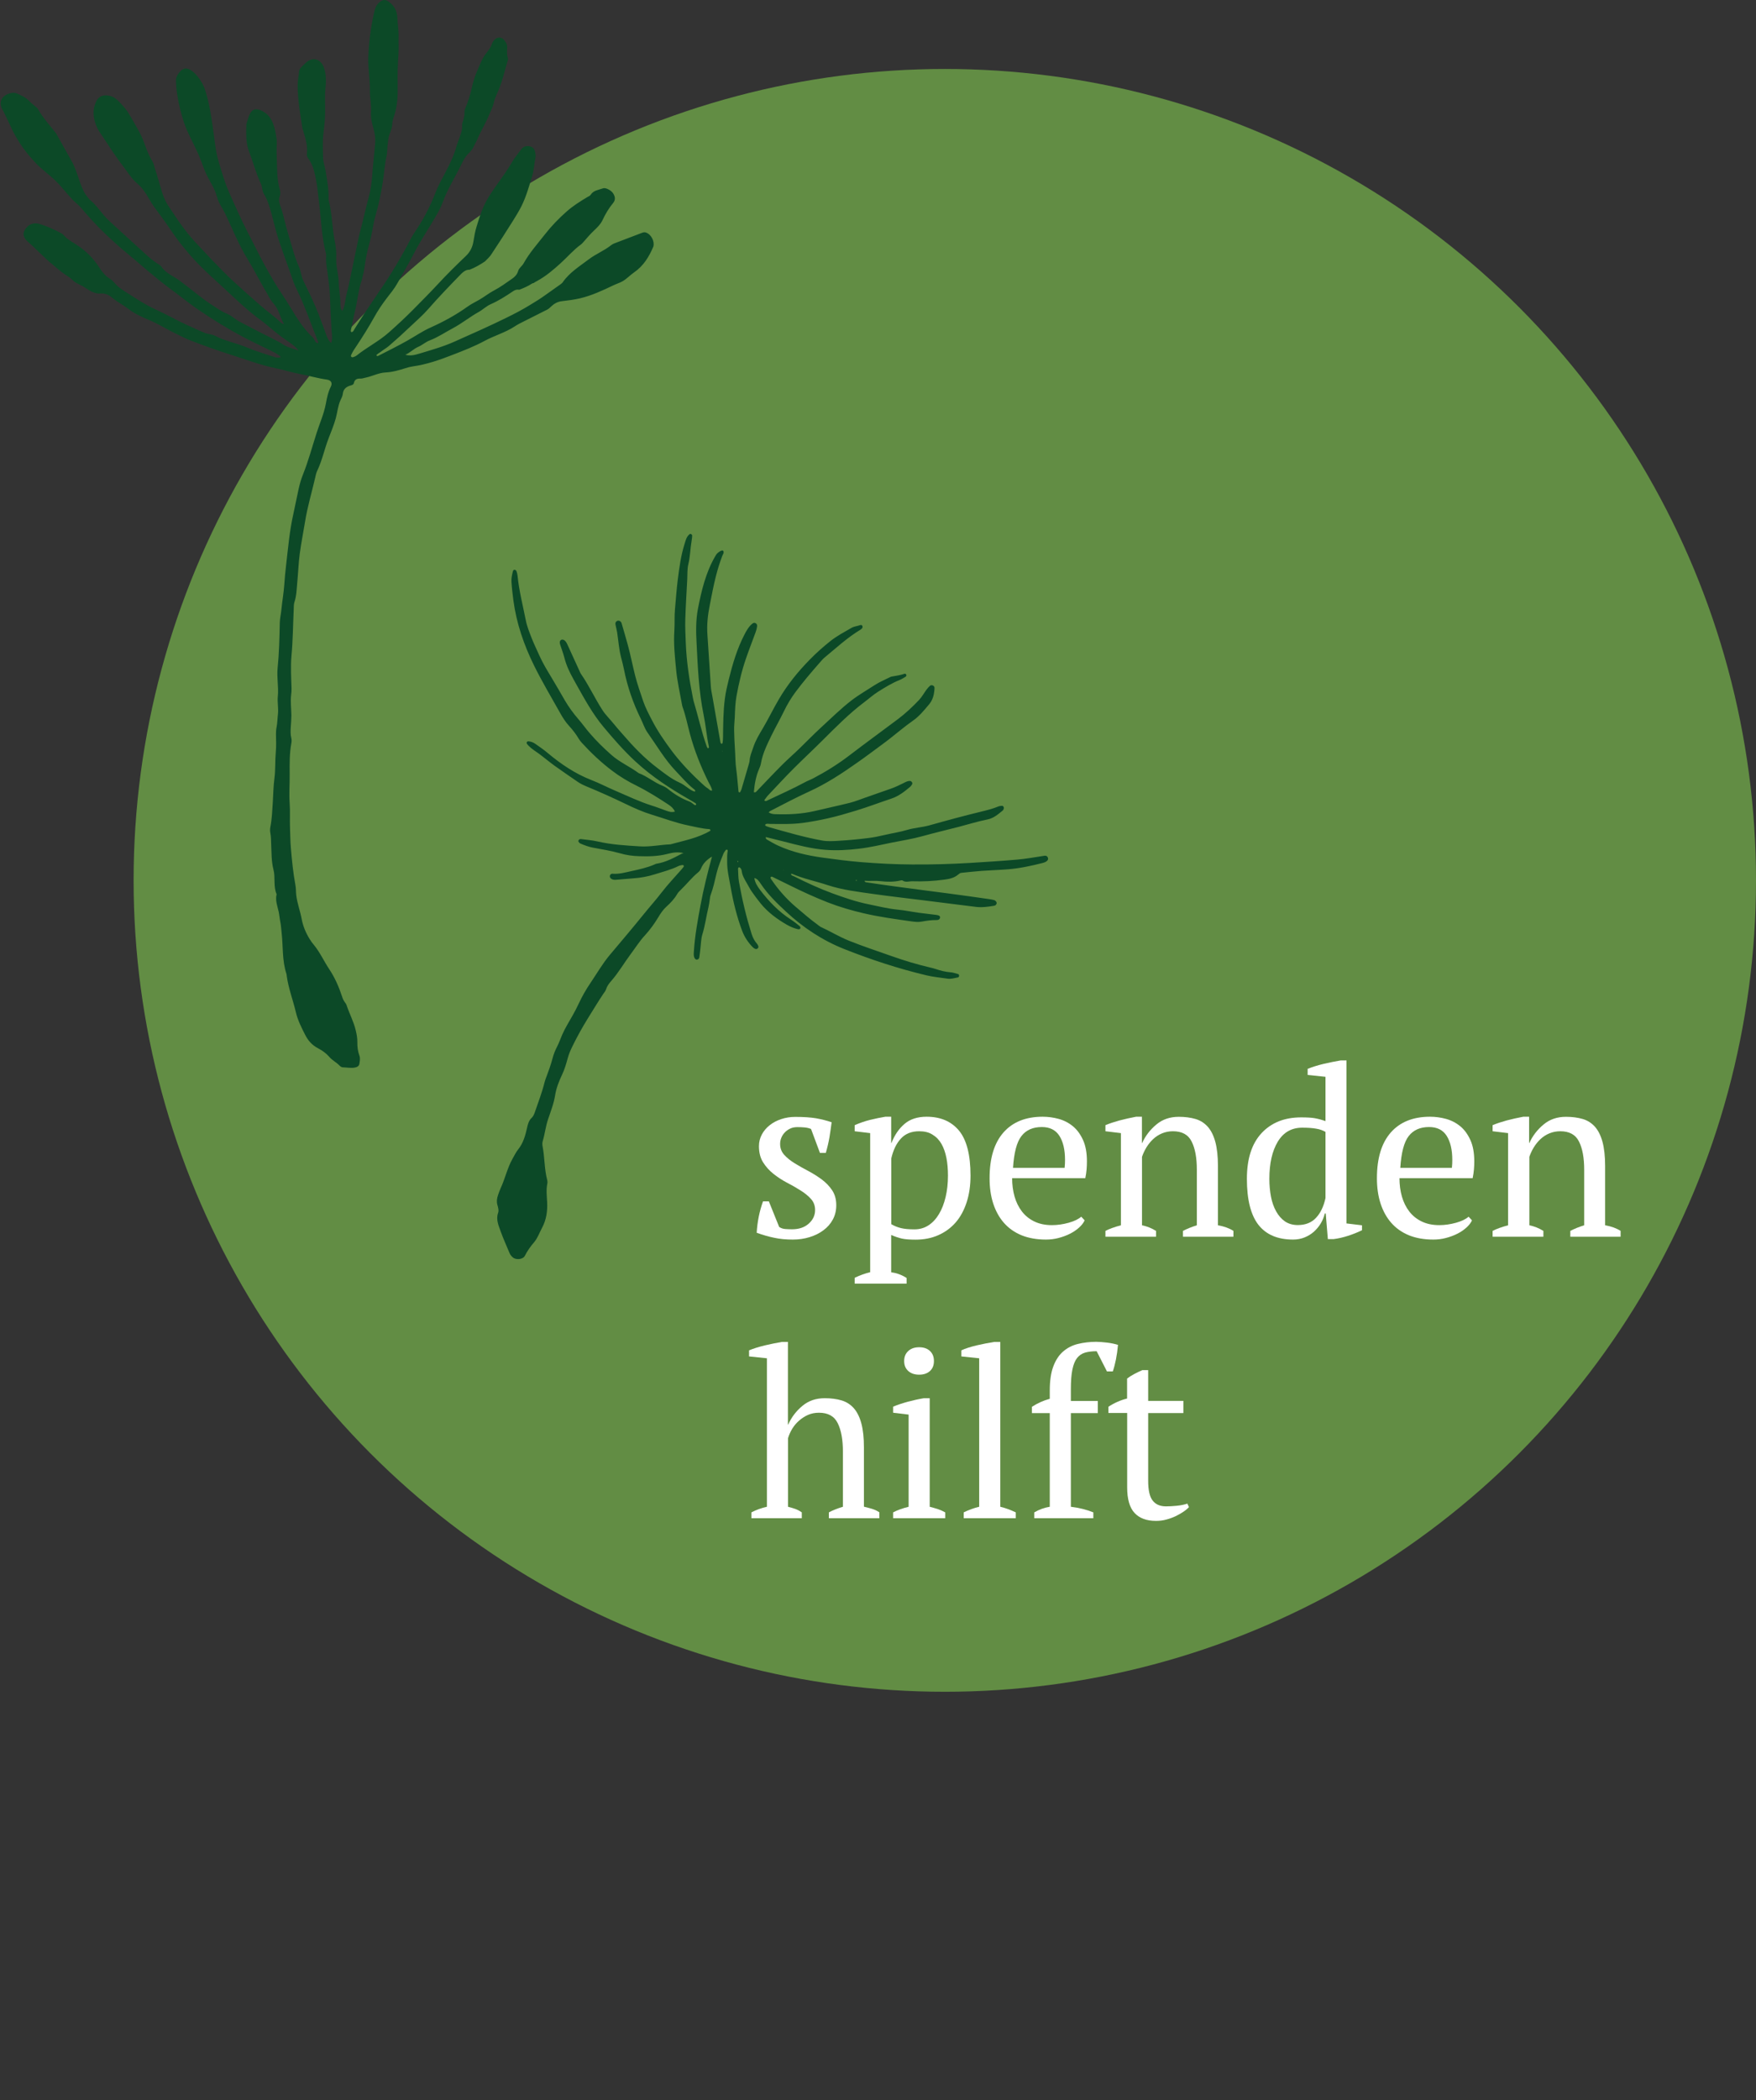 <?xml version="1.0" encoding="utf-8"?>
<!-- Generator: Adobe Illustrator 27.8.1, SVG Export Plug-In . SVG Version: 6.00 Build 0)  -->
<svg version="1.1" id="Ebene_2_00000137113319876369733470000016220212578130875273_"
	 xmlns="http://www.w3.org/2000/svg" xmlns:xlink="http://www.w3.org/1999/xlink" x="0px" y="0px" viewBox="0 0 2164.7 2588.5"
	 style="enable-background:new 0 0 2164.7 2588.5;" xml:space="preserve">
<rect x="0" y="0" width="2164.7" height="2588.5" fill="#333333" stroke="none"/>
<style type="text/css">
	.st0{fill:#628D44;}
	.st1{fill:#0C4927;}
	.st2{fill:#FFFFFF;}
</style>
<g>
	<circle class="st0" cx="1164.7" cy="1085" r="1000"/>
	<path class="st1" d="M796,286.5c-1.6-0.5-3.1-0.1-4.7,0.5c-10.2,3.9-20.4,7.8-30.7,11.7c-2.6,1-5.2,1.8-7.4,3.6
		c-8.4,6.7-18.5,10.6-27.1,17.1c-11.6,8.8-24.1,16.4-32.5,28.6c-0.6,0.9-1.6,1.6-2.5,2.3c-6.3,4.5-12.7,8.9-18.9,13.4
		c-5.9,4.3-12.1,8.1-18.4,11.9c-9.5,5.9-19.5,11.1-29.5,16c-20.9,10.3-42.2,19.7-63.5,29.2c-14.2,6.4-29.2,10.6-44.1,15.1
		c-5.3,1.6-11.1,3.1-17,1.3c5.9-2.5,10.2-7.3,15.8-9.7c5.1-2.2,9.1-6,14.3-8c10.1-3.8,19-10,28.5-15c11.1-5.9,20.8-13.9,31.8-20
		c5.2-2.9,9.5-7.3,14.9-9.6c9.7-4.3,18.5-9.9,27.2-15.8c2.6-1.8,5-2.6,7.9-2c5.5-2.1,10.8-4.4,15.7-7.6c0.7-0.4,1.3-0.6,1.9-0.6
		c1.3-0.9,2.7-1.7,4-2.4c11-5.9,20.4-13.9,29.5-22.2c8.4-7.6,15.8-16.4,25.1-23.1c1.1-0.8,2-1.9,2.9-2.9c4.2-4.8,8.3-9.7,13-14.1
		c3.9-3.7,8-7.6,10.4-12.6c3.6-7.7,7.8-14.9,13.3-21.5c3.2-3.9,2.4-8.1-0.2-12c-2.3-3.5-9.1-7.2-12.3-6c-5.4,2-11.8,2.4-15.3,8
		c-0.9,1.4-2.5,1.9-3.9,2.7c-9,5.4-17.8,10.9-25.7,17.9c-9.8,8.6-18.9,18.1-26.8,28.2c-9.1,11.6-19.1,22.8-26.3,35.8
		c-1.9,3.4-5.6,5.5-6.7,9.4c-1.2,4.2-4.1,7.2-7.5,9.5c-7.3,5-14.5,10.4-22.4,14.5c-6.3,3.3-11.8,7.8-17.9,11.3
		c-4.9,2.8-10.1,5.3-14.7,8.6c-14.2,10.2-29.5,18.5-45.3,25.6c-10.3,4.6-19.4,11-29.1,16.4c-11.6,6.5-23.4,12.4-35.2,18.4
		c-0.7,0.4-1.6,0.8-2.7-0.4c1.3-2.1,3.7-3,5.6-4.5c3.2-2.5,6.8-4.5,10-7.2c9.2-7.9,18.1-16,26.9-24.4c7.2-6.9,14.9-13.4,21.5-21
		c12.3-14.1,25.3-27.6,38.3-41c3.5-3.6,7.2-7.7,12.7-7.5c6.7-2.6,12.9-6.2,18.9-10.2c2.7-2.8,5.7-5.4,7.8-8.6
		c9.1-13.7,18-27.5,26.7-41.4c3.6-5.8,7.2-11.6,10.3-17.7c6-11.9,9.5-24.7,13.4-37.3c2.3-7.5,2.4-15.3,4.1-22.9
		c0.5-2.1,0-4.6-0.4-6.8c-0.7-4-3.3-6.7-7.2-7.3c-3.7-0.6-7.4,0.4-9.8,3.6c-4.4,5.8-9,11.4-12.6,17.8c-2.2,3.8-4.6,7.4-7,11
		c-7.7,11.5-16.4,22.2-23.2,34.5c-5.8,10.4-9.1,21.4-12.5,32.5c-1.7,5.6-2.8,11.5-3.7,17.4c-1,7.1-4.1,13.4-9,18.1
		c-12,11.5-23.9,23.1-35.2,35.4c-9.9,10.7-20.3,21-30.5,31.4c-9.5,9.6-19.4,18.7-29.5,27.7c-12.4,11-27.2,18.4-40.1,28.7
		c-0.9,0.7-2,1.1-3,1.5s-2.2,0.9-3.2,0.1c-1.1-1-0.5-2.1,0-3.1c1.6-3.5,3.8-6.8,6-10c7.6-11.4,14.9-23,21.6-35
		c4.7-8.6,10.2-16.8,16.2-24.6c4.5-5.8,9.1-11.4,12.7-17.8c6.9-12.4,14.1-24.5,20.6-37.1c8.1-15.8,18.2-30.6,27.1-46
		c3.1-5.3,6.1-10.8,8.2-16.6c5.9-16.4,15.3-31,22.9-46.6c2.6-5.4,5.5-11.1,10.4-15.2c1-1.4,2.2-2.7,3.3-4c0.7-1,1.2-1.9,1.6-3
		c0.2-0.4,0.4-0.8,0.6-1.1c1.2-2.8,2.8-5.2,4-8c4.5-10.9,11-21,15.3-32c1.7-4.2,4-8.2,4.9-12.7c0.7-3.8,2.2-7.4,3.8-11
		c6.4-13.5,9.5-28.1,13.7-42.2c0.2-0.6,0.3-1.4,0.1-2c-1.7-4.4-1.1-9-1-13.6c0.1-3.5-1.5-6.2-3.5-8.7c-3.1-4.1-8.3-4.4-11.9-0.8
		c-1.4,1.5-2.7,3.2-3.3,5.1c-1.5,4.5-4.2,8.1-7.1,11.7c-2.5,3.1-4.4,6.4-6,9.9c-4.6,10.2-9.1,20.3-11.5,31.4
		c-2,9.3-4.8,18.5-8.6,27.3c-0.6,1.5-0.8,3.1-0.7,4.7c0.2,3-0.6,5.9-1.4,8.8c-0.7,2.4-1.8,4.9-1.6,7.3c0.4,5.5-1.7,10.3-3.4,15.3
		c-1.2,3.7-2.8,7.3-3.8,11c-3,10.9-7.9,20.9-13.1,30.8c-4.4,8.3-9,16.5-12.4,25.2c-6,15.4-13.2,30.1-22.4,43.9
		c-3.2,4.7-6.3,9.6-8.9,14.6c-11.2,21.5-23.5,42.2-37.3,62.2c-6.7,9.8-13.3,19.6-19.8,29.5c-3.9,5.9-7.6,12-11.4,17.9
		c-1,1.6-1.6,3.8-4,3.9c-0.9-0.9-0.7-1.8-0.5-2.7c1.8-6.8,2.6-13.8,4.4-20.6c3.6-13.8,4.5-28.3,9.3-41.9c0.4-1.1,0.4-2.3,0.7-3.4
		c2.3-7.7,2.8-15.7,4.3-23.5c2-10.8,5.4-21.2,7.5-32c1.2-6.3,2.1-12.6,3.9-18.7c4.1-13.8,6.9-27.9,9.2-42.1
		c1.7-10.6,2.2-21.3,4.6-31.8c0.6-2.7,0.7-5.4,0.9-8.1c0.2-2.9,0.3-5.8,0.8-8.7c0.1-2.2,0.5-4.3,0.9-6.5c1.1-4.9,3.8-9.7,4.3-14.6
		c0-0.1,0-0.2,0.1-0.4c-0.1-4.1,1.2-8,2.4-11.6c4.2-12.6,4.6-25.6,4.3-38.6c-0.3-12.3,0.1-24.6,1-36.9c0.5-7.5,0-15,0.2-22.5
		c0.2-7.3-1.3-14.6-1.5-21.8c-0.2-8.8-3.3-15.2-10.1-20.4c-4.5-3.4-7.8-3.4-12.2,0.4c-4.7,4-5.8,9.3-7,15.1c-3.8,17.5-6,35.1-6.6,53
		c-0.4,13.8,2.2,27.4,2,41.1c-0.1,8.7,1.9,17.2,1.3,25.9c-0.5,7.1,1.3,14.2,3.2,20.9c1.6,5.9,2.5,11.6,2,17.5
		c-1.1,13.4-2.8,26.8-3.7,40.3c-0.7,9.4-2.1,18.7-4.6,27.7c-3.5,12.3-5.9,24.8-9.3,37.2c-2,7.2-3.5,14.6-5,22
		c-3.5,16.5-6.8,33.1-10.4,49.6c-1.2,5.3-2.8,10.5-3.6,16c-0.7,4.5-1.3,9.3-3.9,13.9c-2.3-2.5-2.3-5.1-2.3-7.5
		c0-9.6-2-19.1-2.2-28.7c-0.3-9.5-3.5-18.5-3-28.4c0.4-7.2-0.5-15.1-2-22.4c-3.2-16.2-3.1-32.8-7.2-48.8c-0.2-0.7-0.3-1.4-0.3-2
		c0.5-11.7-1.8-23.1-3.6-34.6c-0.9-5.4-3-10.8-3.1-16.1c-0.2-10.2-0.9-20.5,0.5-30.8c1-7.9,1.8-15.8,2-23.9
		c0.3-10.3-0.7-20.5,0.4-30.8c0.9-8.6,1.1-17.3-1.9-25.8c-3.9-11.1-14.8-13.8-22.9-5.3c-1.3,1.3-2.7,2.5-4,3.8
		c-1.8,1.8-3.5,3.8-3.7,6.4c-0.5,5.9-1.9,11.9-1.8,17.7c0.2,17.4,3.2,34.6,5.8,51.8c0.2,1.3,0.8,2.6,1.2,3.9
		c2.7,9.2,5.6,18.4,4.4,28.2c-0.3,2.2,0.5,4,1.8,5.7c5.4,7.1,7.3,15.8,9.1,24.1c2.1,9.8,2.8,19.9,4.1,29.9c2.7,20.8,3,42,8.4,62.4
		c0.4,1.3,0.5,2.7,0.4,4.1c-0.6,6.5,0.6,12.7,1.5,19.1c1.3,9.5,2.6,19,3.1,28.6c0.6,14.4,1.1,28.7,2,43.1c0.3,5,1.6,10.2-0.5,16.1
		c-4.1-4-5.4-8.6-7-13c-2.9-7.7-5.6-15.4-8.6-23c-5.5-14-12.1-27.5-18.7-41c-2.6-5.4-2.9-11.5-5.3-17c-6.2-13.8-9.5-28.5-14-42.9
		c-3.1-10-4.8-20.4-8.4-30.4c-1.5-4.2-3.3-8.8-1.5-13.3c1.3-3.3,0.9-6.2,0-9.4c-3.5-12.7-3-25.8-3.5-38.7
		c-0.8-17.6,1.1-15.6-0.8-26.6c-1.5-9.2-3.9-22.1-14-28.9c-1.4-0.9-8.6-5.8-13.8-3.3c-4.2,2-5.9,7.8-8,14.7
		c-0.5,1.5-0.9,2.7-0.9,3.2c-0.3,11.4-0.8,22.8,3.5,33.9c5,13,8.4,26.6,14.4,39.2c1.9,4,1.3,8.7,3.6,12.4c5.1,8.1,7.4,17.2,9.9,26.2
		c2.7,9.9,5,20,8.2,29.8c4.4,13.5,9.4,26.8,14.1,40.1c2.5,7,4.6,14.2,8,21c10.6,21.3,18.1,43.9,27,65.9c0.1,0.2-0.4,0.7-0.9,1.3
		c-3.4-1.1-3.6-5-5.8-7.1c-11.3-10.5-19.6-23.7-27.3-36.6c-7.1-11.9-15.3-23.2-22.3-35.2c-7.1-12.2-13.9-24.6-20.2-37.3
		c-7.4-14.8-15.3-29.3-22.1-44.5c-6.4-14.4-13.5-28.4-18.2-43.5c-3.4-10.9-7.1-21.7-9.2-33c-0.5-2.4-0.3-1.7-3.8-27
		c-2.2-15.7-4.1-28.9-8.7-44.6c-1.3-4.3-1.9-5.9-2.4-7.1c-5.1-11.9-16.6-24.9-24.5-22.5c-4.2,1.2-7.6,6.9-7.9,7.3
		c-0.5,0.8-1.3,2.2-1.8,4.2c-0.4,1.6-0.5,3.2-0.3,5c0.2,2.3,0.1,4.2,0.3,6.1c2.7,26.6,11,47.8,11,47.8c1,2.6,2.4,6.1,5.6,12.8
		c5,10.4,10.4,20.6,14.4,31.5c1.6,4.5,3.3,9,5.2,13.4c4.4,10,11.1,18.8,13.9,29.6c1.9,7.6,6.8,13.9,10.2,20.9
		c9,18.7,16.5,38.1,27.5,55.9c7.9,12.8,14.6,26.4,22.3,39.3c3.1,5.3,5.8,11.1,9.8,15.6c6.7,7.4,8.1,17.2,12.9,25.5
		c-1.7-0.6-3.2-1.2-4.3-2.3c-7.6-7.6-16.5-13.6-24.6-20.7c-10.8-9.4-21.6-19-32.2-28.7c-9.4-8.6-18.2-17.7-27.1-26.9
		c-6.2-6.4-12.1-13-18.2-19.4c-11.8-12.2-21.7-25.8-30.9-40c-3.9-6-6.1-8.9-7.1-10.8c-6.5-11.7-7-19.5-15-44c-0.7-2.2-1-4.9-2.7-7.7
		c-3.4-5.8-6.2-11.8-8.4-18c-6-17.1-9.9-22.1-21.1-41.5c-1.6-2.8-5.3-7.6-10.6-13.1c-4.9-5.1-7.1-6.2-8.2-6.7
		c-1.2-0.6-9.4-4.5-16-0.6c-4,2.3-5.5,6.4-6.6,9.6c-4,10.9-0.2,21.4,1.3,25.4c1.9,5.3,4.2,8.2,9,15.4c7.9,11.8,15.4,23.8,24.1,34.9
		c5.7,7.3,10.4,15.6,17.7,21.7c6.4,5.4,10.9,12.3,14.9,19.5c3.7,6.6,8.3,12.6,12.8,18.6c9.1,12,16.9,24.9,26.3,36.7
		c6.6,8.2,13.4,16.3,20.7,23.8c9.5,9.8,19.7,19,29.8,28.2c16.3,15,32,30.6,50.2,43.4c1.1,0.8,2.1,1.7,3.2,2.6
		c8.5,7.1,17,14.3,26.2,20.6c5.3,3.6,10.9,7.2,14.8,12.6c-6-2.6-12.5-3.4-18.2-7.1c-8.6-5.6-18.1-9.7-27.2-14.4
		c-9.1-4.8-18.2-9.5-27.3-14.2c-5.5-2.9-9.9-7.5-15.6-9.8c-6.8-2.8-12.8-7.1-18.8-11c-10.9-7-20.8-15.5-31.1-23.4
		c-2.4-1.8-4.8-3.5-7.1-5.4c-8-6.3-18.3-9.6-24.2-18.7c-0.5-0.7-1.3-1.3-2.1-1.8c-9.9-5.9-17.9-14.1-26.4-21.7
		c-11.6-10.4-22.9-21-34.4-31.4c-2.9-2.6-5.5-5.3-8-8.3c-5.1-6.1-9.8-12.8-16-17.9c-2-1.6-2.2-2.4-2.6-2.8
		c-10-11.1-10.8-24.7-19.1-42.7c-0.3-0.7-5.9-10.6-17-30.3c-2.5-4.4-3.6-6.6-4-7.1c-7.6-9.7-16-18.7-22.1-29.6
		c-0.7-1.3-2.1-2.4-3.3-3.4c-2.4-2.1-5.1-4-7.2-6.3c-4.4-4.7-10-7.3-15.7-9.7c-5.1-2.2-13.7,0.6-17.4,5.2c-3.3,4-3.4,9.8,0.1,15.4
		c1.6,2.6,2.6,5.3,4,8c7,13.9,7.5,17.7,17.1,32.7c5.1,8,9.8,13.5,13.1,17.3c10.5,12.1,11.9,12.4,26.3,24.8
		c9.5,8.1,16.9,18.4,25.5,27.5c3.3,3.5,7.2,6.1,10.3,9.8C109.2,267,119,278,129.6,288c8.4,8,17,15.9,26,23.3
		c18.1,15,35.5,30.8,54.4,44.7c10.7,7.8,20.9,16.2,31.8,23.8c18.6,12.9,37.8,24.8,57.8,35.4c11.4,6.1,23.3,11.5,34.9,17.3
		c4,2,8.1,3.9,11.9,7.5c-3.1,1.1-5.6,0.9-7.9,0.1c-11.4-3.9-23.1-7.2-34.2-11.9c-12.9-5.4-26.7-7.8-39.1-14.3
		c-4-2.1-8.4-1.9-12.5-3.5c-7.4-3-14.6-6.5-21.8-9.7c-13-5.8-25.1-13-38-18.8c-9.8-4.4-19-9.9-27.9-15.7
		c-6.3-4.1-12.9-7.8-18.8-12.5c-3.8-3-6.2-7.4-10.4-9.9c-5.4-3.3-9.4-7.9-12.8-13.2c-7.3-11.5-16.6-21.2-28.1-28.6
		c-4-2.6-8.2-5-12-7.9c-2.6-1.9-4.3-4.9-7-6.4c-8.8-4.8-18-9-27.7-11.8c-5-1.4-10.5-0.4-14.1,3.1c-6.9,6.6-6.7,13,0.8,19.4
		c10.3,8.8,19.2,19,29.7,27.4c5,4,9.6,8.4,14.9,12c3.4,2.3,7,4.4,9.9,7.3c2.5,2.5,5.5,4.2,8.6,5.6c2.9,1.3,5.6,2.9,8.3,4.7
		c5.3,3.5,11,6.9,17.8,6.3c5.8-0.5,10.6,2.1,14.4,5.4c6.1,5.1,13.3,8.6,19.6,13.5c7.6,5.8,16.2,9.9,25.2,13.6
		c10.3,4.2,19.9,10.2,29.9,15.2c7.6,3.8,15.1,7.7,22.9,10.7c15.6,5.9,31.2,11.6,47,16.6c19.1,6,37.9,13.3,57.6,17.3
		c9.9,2,19.5,5.2,29.3,7c11,2,21.7,5.3,32.8,6.8c5.2,0.7,7.4,4.1,5,8.8c-3.4,6.7-4.8,13.8-6.1,20.9c-2.3,12.4-7.5,23.9-11.3,35.8
		c-5.6,17.4-10.3,35.1-17.1,52c-2.2,5.5-3.8,11.2-5.1,17c-2.3,10.2-4.2,20.5-6.5,30.8c-4.8,21.2-6.6,42.8-9.1,64.3
		c-0.9,7.5-1.6,15-2.1,22.5c-0.7,10.5-2.6,20.9-3.6,31.3c-0.5,5.5-1.9,10.9-2,16.3c-0.4,18.8-0.8,37.5-2.7,56.2
		c-1.1,11.5,1.4,22.9,0.3,34.3c-0.8,7.5,1,14.8,0.1,22.4c-0.6,5-0.6,10.3-1.6,15.5c-0.6,2.9-0.8,5.8-0.8,8.8
		c0.1,7.3,0.5,14.7-0.2,21.8c-1,10.9-0.3,21.8-1.7,32.7c-1.3,9.7-1.4,19.5-2,29.3c-0.7,10.2-1,20.5-3,30.7c-0.5,2.4-0.5,5.1,0,7.5
		c0.9,4.8,0.8,9.5,1,14.3c0.5,10.3,0.2,20.6,2.8,30.7c2.6,10-0.4,20.6,3.9,30.4c-1.9,7.6,1,14.6,2.6,21.8c0.8,3.9,1.1,8.1,1.9,12.1
		c0.9,4.2,1.1,8.6,1.6,12.9c2,17.1,0.5,34.7,6,51.4c0.3,0.9,0.3,1.8,0.4,2.7c2.1,15.2,7.7,29.5,11.2,44.4
		c2.3,9.8,6.8,18.8,11.4,27.8c3.9,7.7,8.8,13,16.1,16.8c5.1,2.7,9.9,6.1,13.6,10.4c3.8,4.5,9.1,6.9,13,11.1c0.9,0.9,2.4,1.8,3.6,1.9
		c4.8,0.1,9.5,1.1,14.4,0.4c2.9-0.4,5.8-1.7,6.2-4.6c0.5-3.3,1.3-6.7,0.1-10.1c-2-5.4-2.7-11-2.6-16.8c0.1-4.8-0.8-9.6-1.9-14.2
		c-2.5-10.9-7.9-20.8-11.4-31.4c-0.4-1.3-1.3-2.4-2.1-3.5c-1.5-2-2.5-4.2-3.3-6.7c-3.9-11.9-8.9-23.5-15.9-34
		c-6.6-9.9-11.4-20.8-19-30c-1.9-2.3-3.7-4.7-5.2-7.2c-4.7-7.6-8.1-15.7-9.8-24.6c-1.8-9.9-5.5-19.3-6.7-29.4
		c-0.5-4.1-0.2-8.2-1-12.3c-2.8-15.1-4.3-30.3-5.6-45.6c-0.8-8.4-0.7-16.8-1.1-25.2c-0.4-10,0.3-20-0.4-30.1
		c-0.9-11.8,0.1-23.7,0-35.6c-0.1-13-0.3-26,2.1-38.8c0.4-2,0.4-4.2-0.1-6.1c-1.2-4.8-0.9-9.5-0.6-14.3c0.3-4.5,0.7-9.1,0.7-13.7
		c-0.1-8.4-1.3-16.9-0.3-25.3c0.3-2.5,0.6-5,0.5-7.5c-0.4-13.4-1.3-26.8-0.1-40.3c1.8-19.3,1.9-38.7,2.8-58c0.1-2.7,0-5.6,0.8-8.2
		c2.7-8.1,2.8-16.6,3.6-25c1.1-11.6,1.5-23.3,3-34.8c1.8-13.3,4.4-26.5,6.6-39.8c2.9-18.1,8.2-35.6,12.3-53.4
		c0.7-3.1,1.3-6.4,2.7-9.2c6.1-12.8,8.9-26.8,14-40c3.1-8.1,6.5-16.1,8.8-24.5c2-7.3,2.6-14.9,5.6-21.9c1.2-2.7,2.8-5.4,3.1-8.3
		c0.6-6,4.3-8.8,9.5-10.3c1.9-0.5,3.7-1,4.1-3c1-4.5,3.9-5.7,8.1-5.5c2,0.1,4-0.7,6-1.1c8.5-1.7,16.4-6.1,25.1-6.5
		c8.6-0.4,16.6-2.8,24.6-5.3c2.8-0.9,5.7-1.7,8.6-2.1c17.4-2.4,33.8-8.2,49.9-14.5c13.1-5.1,26.3-10.2,38.9-17
		c12-6.5,25.4-10.2,36.9-17.7c3.6-2.4,7.5-4.4,11.4-6.3c9.6-4.9,19.2-9.7,28.8-14.5c1.9-0.9,3.3-2.4,4.8-3.8c3.7-3.5,7.9-6,13.2-6.6
		c7.5-0.9,15-1.8,22.3-3.5c14.5-3.4,28-9.7,41.4-16.1c3.7-1.8,7.6-2.9,11.3-5c5.2-3,9.2-7.5,14-10.8c11.7-8,18.6-19.3,23.9-31.9
		C807.2,297.4,802.7,288.6,796,286.5L796,286.5z"/>
	<path class="st1" d="M929.9,1081.9c0.7,5.8,3.8,10.5,7.1,14.9c10.7,14.1,22.9,26.7,37.8,36.4c3.9,2.5,7.5,5.4,11.1,8.3
		c0.6,0.5,1,1.8,0.8,2.4c-0.4,1.3-1.7,1.6-3,1.3c-4.9-1.1-9.4-3.1-13.7-5.5c-12.1-7-23.3-15.2-32.2-26.1c-3.9-4.8-7.6-9.8-11.1-14.8
		c-2.3-3.3-4-6.9-6.1-10.4c-2.8-4.8-5.7-9.6-6.3-15.3c-0.1-0.9-0.5-1.8-1-2.6c-0.5-0.7-1.3-1.5-2-1.6c-1-0.1-1.5,1-1.5,1.9
		c0.3,5.2,0.2,10.5,1.1,15.7c2,11.2,4.3,22.4,7,33.5c2.5,10.5,5.5,20.9,8.7,31.2c1.4,4.4,3.6,8.6,6.7,12.1c0.8,0.9,1.4,2.1,1.6,3.2
		c0.2,0.8-0.3,1.9-0.9,2.4c-0.6,0.5-1.8,0.9-2.5,0.7c-1.1-0.3-2.3-1-3.1-1.8c-6-5.9-10.6-12.9-13.6-20.8
		c-6.5-17.4-10.9-35.4-14.1-53.7c-1.8-10.3-4.4-20.5-4.3-31.1c0-4.6-0.2-9.2,0.7-13.8c0.1-0.4-0.5-1.2-1-1.3
		c-0.4-0.1-1.2,0.2-1.5,0.6c-1.1,1.5-2.2,3-2.9,4.7c-3.1,7.7-6.3,15.4-8.3,23.6c-2.2,9.3-4.2,18.7-7.6,27.7c-0.5,1.4-0.5,3-0.8,4.5
		c-0.5,3.3-0.9,6.8-1.7,10.1c-2.7,11.1-4.1,22.4-7.5,33.4c-1.6,5.2-1.6,10.9-2.3,16.5c-0.5,4-0.8,8-1.5,11.9
		c-0.3,1.6-1.6,2.7-3.3,2.6c-1.3-0.1-2.1-1.2-2.6-2.3c-1.3-2.7-0.9-5.4-0.7-8.2c1.2-19.2,4.7-38,8.2-56.8
		c3.7-20.1,8.7-39.8,14.1-59.7c-6.3,3.7-11,8.5-13.5,14.6c-0.9,2.1-2.2,3.7-3.9,5.1c-7.7,6.3-13.7,14.2-20.8,21
		c-1.8,1.7-3.6,3.5-4.8,5.6c-3.5,6-8.2,10.9-13.2,15.4c-4.2,3.8-7.2,8.4-10.1,13.2c-4.8,8-10.2,15.4-16.5,22.3
		c-6.5,7-11.6,15.2-17.3,22.8c-8.3,11.1-15.2,23.2-24.4,33.6c-2.6,3-5,6.2-6.2,10.2c-0.6,2-2.2,3.7-3.4,5.5
		c-6.5,9.8-12.5,19.8-18.7,29.7c-7,11.3-13.4,22.8-19.2,34.7c-2.3,4.7-4.4,9.4-5.8,14.6c-1.9,7.1-4,14.2-7.2,20.9
		c-3.7,7.8-6.9,16-8.3,24.5c-1.6,10.5-5.5,20.3-8.8,30.1c-3,8.8-3.9,18.1-6.6,27c-0.6,2-0.5,4.4-0.1,6.4c2.6,13.6,2.1,27.7,5.6,41.2
		c0.4,1.4,0.5,3.1,0.2,4.6c-1.6,7.7-0.6,15.4-0.2,23.1c0.5,11-1,21.6-6.3,31.4c-3.2,6-5.4,12.6-9.8,17.8
		c-4.5,5.2-8.3,10.6-11.4,16.7c-2.3,4.5-10.7,5.4-14.8,2c-1.9-1.6-3.4-3.6-4.3-5.9c-3.5-8.6-7.4-17-10.5-25.6
		c-2.5-7.2-6.3-14.9-3.4-23.3c1.2-3.3,0-6.8-0.9-10.1c-1.1-4.1-0.5-8,0.8-11.8c1-2.9,2-5.9,3.3-8.7c5.5-11.8,8.1-24.6,14.5-36
		c2.3-4,4.3-8.3,7.2-11.9c6.2-7.8,8.7-17,10.8-26.3c1-4.6,2.1-9,5.7-12.4c2.1-2,3.1-4.6,4-7.2c4.2-12.3,8.9-24.4,12-37
		c0.6-2.4,1.5-4.7,2.4-7c2.7-7.2,5.3-14.5,7.3-22c1.3-5.1,3.2-9.9,5.7-14.7c2.4-4.6,4.1-9.7,6.2-14.5c3.7-8.5,8.7-16.3,13.2-24.4
		c2.6-4.6,5-9.3,7.2-14c4.2-9,9.1-17.6,14.7-25.8c7.8-11.5,14.7-23.6,23.7-34.3c13.9-16.5,27.9-33,41.5-49.8
		c7.3-9.1,15.2-17.8,22.3-27.1c7.7-10,16.5-19.2,24.8-28.7c0.8-0.9,1.6-1.9,2.3-2.9c0.3-0.4,0.3-1.3,0-1.7c-0.3-0.4-1.1-0.6-1.7-0.5
		c-1.5,0.3-3.1,0.5-4.5,1.2c-9.2,4.6-19.2,7-28.8,10.1c-8.8,2.8-17.9,4.5-27.2,5.1c-6.8,0.5-13.5,1.2-20.3,1.7
		c-2.2,0.2-4.3,0.3-6.3-0.9c-1.4-0.9-2.4-2.1-2.1-3.8c0.2-1.7,1.6-2.8,3.2-2.7c8.2,0.7,15.9-1.6,23.7-3.3c9.3-2,18.7-4.1,27.5-7.8
		c1.1-0.5,2.3-1.2,3.5-1.3c11.2-1.8,21-7.2,30.8-12.3c0.8-0.4,1.8-0.5,2.6-0.8l-0.1-0.5l-0.1,0.7c-6.8-1.9-13.7-0.8-20.1,0.9
		c-11.6,3-23.2,3.2-34.9,2.8c-8-0.2-15.8-1.3-23.7-3.6c-11-3.1-22.3-4.9-33.6-7c-5.2-1-10.1-2.9-14.9-4.9c-1-0.4-2-1.4-2.6-2.4
		c-0.3-0.6,0.1-1.9,0.6-2.4c0.6-0.6,1.7-0.9,2.5-0.8c6.7,0.9,13.6,1.4,20.2,2.9c17.2,4,34.7,5,52.3,6.1c12.8,0.8,25.2-2,37.8-2.5
		c16.6-4.6,33.8-7.7,48.9-16.6c0.2-0.1,0.3-0.5,0.4-0.8c-0.2-1.2-1.1-1.3-1.9-1.4c-8.7-0.5-17-2.8-25.5-4.5
		c-15.2-3.1-29.6-8.6-44.4-13.1c-11.5-3.5-22.6-8.4-33.4-13.7c-15.6-7.5-31.4-14.6-47.4-21.2c-4-1.7-7.9-3.5-11.4-6
		c-9.4-6.5-18.9-12.9-28.2-19.6c-6.5-4.7-12.6-9.9-19.1-14.7c-4.2-3.1-8.8-5.8-12.5-9.5c-0.9-0.9-1.7-1.8-2.4-2.8
		c-0.5-0.8-0.6-1.8,0.2-2.5c0.4-0.4,1.1-0.7,1.6-0.6c3.1,0.3,6.1,1.4,8.6,3.2c5.3,3.7,10.7,7.4,15.6,11.6
		c16.2,13.5,33.5,25.2,53.3,32.9c10.1,3.9,19.7,9,29.6,13.2c14.8,6.3,29.2,13.3,44.6,18.2c6.2,1.9,12.2,4.3,18.4,6.5
		c3.2,1.1,6.4,2.3,10.5,1c-1.7-3.8-4.6-6.3-7.7-8.4c-12.6-8.3-25.4-16.4-39-23.2c-10.8-5.3-21.1-11.4-30.8-18.8
		c-13.6-10.3-25.9-21.9-37.4-34.5c-1.4-1.6-2.8-3.3-3.9-5.2c-3.3-5.6-7.3-10.7-11.7-15.5c-4.2-4.6-7.6-9.8-10.6-15.2
		c-11-19.7-22.6-39-32.6-59.3c-12.5-25.4-21.6-51.8-25.4-80c-1-7.7-1.9-15.3-2.4-23c-0.3-4.4,0.7-8.6,1.7-12.8c0.3-1.1,1-2.5,2.6-2
		c0.8,0.2,1.7,1,1.9,1.7c0.6,1.7,1.1,3.5,1.3,5.4c1.8,18.5,6.5,36.5,10.1,54.7c1.5,7.8,4.6,15.4,7.5,22.8c2.8,7.2,6.3,14.1,9.4,21.2
		c4.3,9.6,9.8,18.5,15.2,27.5s10.7,18.1,15.9,27.2c5,8.6,10.8,16.5,17.3,24c4.7,5.4,8.7,11.2,13.4,16.6c8.2,9.6,17.2,18.4,26.7,26.8
		c10.3,9.2,22.9,14.5,33.8,22.6c10.5,3.9,19,11.5,29.4,15.6c2.3,0.9,4.5,2.2,6.4,3.7c8.2,6.7,17,12.1,27,15.8c2.2,0.8,4,2.8,6.1,4.1
		c0.4,0.3,1.5,0.3,1.7,0c0.7-0.9,0-1.7-0.7-2.2c-3.3-2.2-6.9-4-10.3-6.1c-10.7-6.2-21.2-12.7-31.4-19.7
		c-11.2-7.7-21.9-16.1-31.9-25.3c-14.3-13.2-27.1-27.8-39.6-42.8c-13.4-16-23.2-34.1-33.4-52.2c-1.2-2.2-2.4-4.3-3.6-6.5
		c-4.7-8.4-8.8-17-11.2-26.4c-1.4-5.4-3.4-10.6-5.1-15.9c-0.4-1.2-0.7-2.4-0.6-3.6c0-0.8,0.5-1.8,1.2-2.4c1-0.8,2.3-0.8,3.5-0.3
		c2.4,1.1,3.5,3.3,4.6,5.6c5,10.9,10,21.9,15,32.8c0.5,1.1,0.9,2.3,1.6,3.3c9.9,14.2,17.1,30,26.5,44.6c4,6.3,9.5,11.4,14.1,17.2
		c3.4,4.3,7.2,8.4,10.8,12.6c13.1,15.2,26.9,29.7,43.1,41.9c8.6,6.5,17,13.3,27,17.8c3.9,1.7,7.4,4.4,10.9,6.9
		c2.5,1.8,5,3.6,8.1,4.3c1.2-1.4,0-2.2-0.9-2.9c-8.3-6.5-15-14.6-22.3-22.2c-13.8-14.4-23.7-31.6-35.1-47.7
		c-3.6-5.1-5.4-11.1-8.1-16.6c-9.6-19.5-16.7-39.8-20.9-61.2c-1-5.2-2.4-10.2-3.7-15.3c-2.5-9.9-3.2-20.1-4.7-30.2
		c-0.5-3.3-1.5-6.6-2.1-9.9c-0.4-2,0.4-3.7,2.4-4.5c1.8-0.8,4.4,0.6,5.1,2.8c2.7,9.2,5.4,18.4,7.9,27.6c3.3,12.2,5.7,24.6,8.8,36.9
		c2.7,10.8,6.5,21.2,10,31.8c2.8,8.2,6.9,15.9,10.9,23.6c6.8,13.2,15.2,25.4,24.1,37.3c11.9,15.9,25.7,30,40.4,43.3
		c1.4,1.2,2.8,2.4,4.4,3.3c1.5,0.9,2.3,3,5.1,2.6c-0.4-3.8-2.6-6.8-4.2-10C864,945,856,925,850.4,904c-2.9-10.7-5-21.7-8.8-32.2
		c-0.4-1.2-0.7-2.4-0.9-3.6c-2.6-14.6-6-29-7.3-43.8c-1.5-15.7-3.2-31.3-2.1-47.1c0.6-8.9-0.1-17.9,0.8-26.8c1.1-12,1.9-24,3.4-36
		c1.9-15,3.9-30,8.5-44.5c1.3-4.1,2.2-8.4,5.8-11.4c0.7-0.6,1.7-0.9,2.5-0.1c0.4,0.4,1,1,1,1.4c-0.1,2.2-0.3,4.3-0.7,6.4
		c-1.7,9.7-1.7,19.6-4.1,29.2c-1.4,5.9-1,12.2-1.3,18.3c-0.8,16.3-1.9,32.7-2.4,49c-0.3,9.9,0.2,19.8,0.6,29.6
		c0.9,22.9,4.3,45.5,8.8,67.9c0.2,1.2,0.5,2.4,0.8,3.6c5.6,18.6,9.7,37.7,16.2,56c0.3,0.8,0.9,1.6,1.3,2.3c2.1-0.3,1.3-1.9,1.2-2.8
		c-2.7-12.7-3.7-25.7-6.3-38.3c-6-29.2-7.2-58.8-8.7-88.4c-0.8-14.2-1-28.5,1.7-42.5c4.3-22.1,9.5-44.1,20.9-64
		c1.1-1.9,2.1-3.7,3.9-5.1c2.9-2.4,5.7-3.4,6.4-2.1c1.2,2.3-0.4,4.1-1.2,6c-3.2,8.4-5.8,16.9-8,25.6c-2.9,11.4-5,22.9-7.3,34.4
		c-2.5,12.4-4,25-3,37.7c1.5,21.2,2.7,42.5,4.2,63.8c0.3,4,1.2,7.9,1.9,11.9c3.2,18.2,6.4,36.4,9.6,54.7c0.2,0.9,0.2,1.9,0.6,2.7
		c0.2,0.4,1,1,1.3,0.9c0.5-0.1,1-0.8,1.1-1.3c0.3-2.1,0.5-4.3,0.5-6.4c0.2-16.1,0.2-32.1,2.3-48.1c1-8,2.9-15.8,4.8-23.6
		c4.7-18.9,10.2-37.6,19.2-55c2.6-5,5.2-9.8,9.6-13.5c1.2-1,2.6-1.7,4.2-0.8c1.6,0.8,2.1,2.4,1.9,3.9c-0.3,2.4-0.9,4.9-1.8,7.2
		c-3.9,10.8-8.1,21.4-11.8,32.2c-5.3,15.2-8.9,30.8-11.8,46.6c-1.5,8.5-1.8,17.2-2.1,25.8c-0.2,5.6-1,11.1-0.8,16.6
		c0.2,7.7,0.4,15.4,1,23.1c0.6,8.2,0.4,16.5,1.6,24.7c1.3,9.1,1.8,18.4,2.8,27.6c0,0.4,0.8,0.7,1.3,1c0.1,0.1,0.5-0.3,0.7-0.5
		c0.6-1.1,1.2-2.2,1.6-3.3c3.1-10.4,6.1-20.8,9.1-31.1c0.4-1.5,0.9-3,1-4.5c0.3-5.7,2.7-10.7,4.4-16c2.8-8.6,7.4-16.2,12-23.9
		c6.9-11.7,12.8-24,19.7-35.7c10.5-17.9,23.5-34,38.1-48.8c8-8.2,16.5-15.8,25.5-22.9c8.1-6.4,17.1-11.1,25.9-16.2
		c2.6-1.5,5.8-2,8.8-2.8c1.7-0.5,3.9-1.7,4.7,0.8c0.6,2-1.1,3.4-2.7,4.4c-15.9,9.6-29.5,22.2-43.8,34c-2.4,1.9-4.3,4.4-6.4,6.7
		c-10.4,11.9-20.6,23.8-30,36.5c-5.3,7.2-9.9,14.9-13.8,23c-5,10.3-10.7,20.2-15.7,30.5c-5.2,10.8-10.6,21.6-12.7,33.7
		c-0.4,2.4-1.3,4.8-2.3,7c-4,9.2-5.6,18.8-6.5,28.7c2.1,0.8,3-0.7,4-1.7c10.3-10.7,20.4-21.5,30.9-32c6.8-6.8,14-13,20.9-19.7
		c8.9-8.6,17.5-17.5,26.6-25.9c12.5-11.4,24.5-23.4,38-33.8c9.1-7,19-12.6,28.5-18.8c5.9-3.9,12.6-6.6,18.9-9.8
		c0.6-0.3,1.1-0.6,1.7-0.7c5.4-1.1,10.9-1.6,16.2-3.5c0.8-0.3,1.9,0.2,2.2,1.2c0.4,0.9,0,1.9-0.8,2.4c-2.4,1.4-4.7,3-7.3,4
		c-9.5,3.8-18.2,9.2-26.8,14.6c-6,3.8-11.3,8.6-16.9,12.8c-18.6,14-34.8,30.5-51.2,46.8c-11.8,11.8-24,23.1-35.8,34.9
		c-10.7,10.7-20.9,21.8-31.3,32.8c-1.9,2-3.4,4.3-5,6.4c1.7,1.8,3.1,0.6,4.3,0c15.3-7.3,30.9-14.1,45.8-22.2c3.2-1.8,6.8-3,10-4.7
		c15.6-8.2,30.5-17.4,44.6-28.2c19.9-15.2,40.1-29.9,60.1-44.9c9.4-7.1,18-15.1,26-23.6c3.6-3.8,6.1-8.5,9.2-12.7
		c1.3-1.7,2.7-3.4,4.3-4.8c1.9-1.7,5.6-0.2,5.6,2.4c0,2.7-0.4,5.5-0.9,8.2c-0.9,4.3-2.6,8.4-5.3,11.7c-6.3,7.5-12.4,15.2-20.8,21
		c-9.6,6.7-18.5,14.4-27.8,21.6c-3.2,2.5-6.3,4.9-9.6,7.3c-10.4,7.7-20.8,15.5-31.4,22.9c-18.7,13.2-37.8,25.7-58.7,35.2
		c-16.3,7.4-32.1,15.9-48,24c-0.8,0.4-1.4,1.2-2.1,1.8l-0.3,0.1l0.1-0.4c2.4,1.6,5.1,2.3,7.9,2.4c16.7,0.6,33.3-0.1,49.7-4
		c14.4-3.4,28.9-6.5,43.3-10.1c6.5-1.7,12.8-4.3,19.2-6.5c10.2-3.5,20.4-7.2,30.6-10.7c5.6-1.9,10.8-4.5,16.1-7.1
		c2.4-1.2,4.9-2.7,7.9-2.5c1.8,0.1,3.4,2.5,2.5,4c-0.6,1-1.3,2.2-2.2,3c-7.1,6-14.3,11.7-23.3,14.7c-14.7,4.9-29.1,10.4-43.9,14.9
		c-11.5,3.5-23,6.9-34.7,9.5c-10.2,2.3-20.5,4.2-30.9,5.6c-13.5,1.8-27.1,1.3-40.7,1.2c-0.9,0-1.9-0.3-2.8-0.2
		c-0.8,0.1-2.1,0.3-2.4,0.9c-0.8,1.7,0.9,1.9,1.9,2.4c0.8,0.4,1.8,0.6,2.6,0.9c21.7,6.1,43.3,12.5,65.6,16.5
		c6.7,1.2,13.6,0.7,20.3,0.3c12-0.7,24-1.8,35.9-3.3c7-0.8,14-2.3,20.9-3.9c9.3-2.2,18.7-3.5,27.9-6.3c8.5-2.5,17.6-3,26.3-5.3
		c11-3,22-6.2,33.1-9.1c10.4-2.8,20.9-5.4,31.4-8c7.2-1.8,14.4-3.5,21.3-6.4c1.4-0.6,3-0.7,4.5-0.8s2.7,1.9,2.2,3.3
		c-0.3,0.9-0.5,1.9-1.2,2.4c-5.7,4.6-11,9.5-18.8,11.1c-12.1,2.4-23.9,6.1-35.8,9.2c-14.9,3.8-30,7.4-44.8,11.5
		c-12.2,3.4-24.8,5.3-37.2,7.8c-13.6,2.8-27.2,6-40.9,7.6c-13.4,1.6-26.9,2.4-40.5,1.4c-17.7-1.3-34.7-5.8-51.7-10.2
		c-7.5-1.9-14.9-3.7-22.4-5.6c-0.5,2.3,1.1,3,2.2,3.6c4.3,2.5,8.6,5,13,7c17.3,7.9,35.7,12.1,54.4,14.7c15.9,2.2,31.8,4.3,47.8,5.6
		c20.9,1.7,41.9,2.8,62.9,2.9c23.8,0.2,47.6-0.5,71.3-1.9c19.4-1.2,38.8-2.4,58.2-4.1c10.8-0.9,21.4-2.9,32.1-4.5
		c0.9-0.1,1.8-0.4,2.7-0.3c1.7,0.1,2.8,1.3,3.2,2.8c0.4,1.3-0.1,2.5-1,3.4c-1.6,1.6-3.7,2.2-5.8,2.8c-13.8,3.5-27.7,6.5-41.9,7.7
		c-11.1,0.9-22.2,1.2-33.2,2c-8.3,0.6-16.6,1.6-24.9,2.4c-1.7,0.2-2.8,1.2-4,2.2c-4.9,4.2-11,5.4-17.2,6.2
		c-12.9,1.8-25.8,2.4-38.8,2c-4.2-0.2-8.6,1.8-12.6-1c-0.6-0.4-1.8-0.1-2.7,0.1c-7.9,1.8-16,1.7-23.8,0.8c-6.8-0.8-13.4,0-20.3-0.5
		c0.6,2,1.9,1.8,3,2c22.9,3.5,45.8,6.5,68.8,9.5c11,1.4,22,2.9,33,4.3c16.5,2.1,33,4.6,49.6,6.9c1.8,0.3,3.7,0.6,5.4,1.1
		c2,0.6,3.4,2.6,3.1,4.1c-0.4,1.6-1.6,2.7-3.2,2.9c-7.3,1.2-14.7,2.3-22.1,1.4c-22.3-2.8-44.7-5.6-67.1-8.4
		c-19.3-2.4-38.6-4.6-57.9-7.3c-19.6-2.8-39.3-5-58.2-11.2c-14.3-4.8-29.3-7.7-43.2-13.7c-0.5-0.2-1.2-0.2-1.9-0.2
		c0.3,2.3,2.4,2.4,3.8,3.1c15.5,7.8,31.1,15,47.4,21c14.5,5.3,29.1,10.3,44.3,13.4c12.1,2.5,24.1,5.5,36.4,6.7
		c8.6,0.8,17,2.6,25.6,3.8c7.3,1,14.7,1.7,22,2.7c3.4,0.4,4.8,1.8,4.3,3.6c-0.6,2.2-2.4,2.7-4.3,2.7c-6.2-0.1-12.2,0.8-18.3,1.9
		c-4.2,0.8-8.7,0.3-12.9-0.3c-19.6-2.8-39.1-5.4-58.4-9.9c-15.1-3.5-29.9-7.8-44.3-13.4c-16.1-6.3-31.8-13.5-47.3-21.2
		c-6.9-3.4-13.8-6.8-20.8-10.2c-0.8-0.4-1.8-0.7-2.4,0.2c-0.6,0.8,0,1.7,0.5,2.5c8.5,12.6,18.4,23.9,29.9,33.8
		c9.4,8,18.7,16.1,28.7,23.3c0.8,0.5,1.4,1.2,2.2,1.6c11.8,5.4,22.9,12.2,35,17.1c17.5,7,35.4,12.9,53.2,19.2
		c15.4,5.4,31.1,10.2,47.1,13.9c2.1,0.5,4.2,1,6.3,1.7c6.2,2.1,12.4,3.7,18.9,4.2c3,0.2,6,1.3,9,2.1c1,0.3,1.4,1.1,1.4,2.1
		s-0.5,1.9-1.5,2.1c-4.2,0.8-8.4,2.2-12.8,1.5c-8.6-1.3-17.2-2-25.6-4c-34.6-8.2-68.4-19.3-101.5-32.4c-27-10.7-50.9-26.5-72.1-46.3
		c-11.3-10.5-22.4-21.3-31-34.2c-2-3-4.1-6.3-8.1-7.2l-0.1-0.4L929.9,1081.9L929.9,1081.9z M910.2,1062.2c-0.2-0.4-0.5-0.8-0.7-1.3
		c-0.2,0.1-0.6,0.3-0.6,0.4c0.2,0.4,0.4,0.9,0.7,1.3C909.8,1062.5,910,1062.4,910.2,1062.2L910.2,1062.2z M965.5,1072.5l0.6,0.1
		l-0.3-0.4L965.5,1072.5L965.5,1072.5z M1055.9,1084.5c-0.2,0-0.6-0.1-0.7,0.1c-0.4,0.5-0.2,0.9,0.6,0.9c0.2,0,0.5-0.2,0.5-0.4
		C1056.3,1084.9,1056.1,1084.7,1055.9,1084.5L1055.9,1084.5z M890.4,925.4l0.1,0.7l0.5-0.5L890.4,925.4L890.4,925.4z"/>
</g>
<g>
	<path class="st2" d="M1004.8,1491.3c0-5.4-1.7-10-5.1-13.7c-3.4-3.8-7.7-7.3-12.9-10.5c-5.2-3.3-10.7-6.5-16.6-9.5
		c-5.9-3.1-11.4-6.7-16.6-10.8c-5.2-4.1-9.5-8.9-12.9-14.3c-3.4-5.4-5.1-12-5.1-19.9c0-5.2,1.2-10,3.6-14.5
		c2.4-4.4,5.6-8.2,9.7-11.4c4-3.2,8.8-5.7,14.2-7.5c5.4-1.8,11.2-2.7,17.3-2.7c10.4,0,18.9,0.6,25.6,1.7c6.6,1.2,13.1,2.8,19.2,4.9
		c-0.8,6.2-1.7,12.4-2.7,18.6c-1.1,6.3-2.6,12.7-4.5,19.2h-7.2l-11-29.5c-2.3-1-4.9-1.6-7.8-1.9c-2.9-0.3-5.9-0.4-9-0.4
		c-3.5,0-6.5,0.6-9.1,1.9c-2.6,1.3-4.8,2.8-6.6,4.8c-1.8,1.9-3.2,4.1-4.2,6.6c-1,2.5-1.4,5-1.4,7.5c0,5.2,1.7,9.7,5.1,13.4
		c3.4,3.8,7.7,7.2,12.9,10.4c5.2,3.2,10.7,6.3,16.6,9.4c5.9,3.1,11.4,6.6,16.6,10.4c5.2,3.9,9.5,8.3,12.9,13.4
		c3.4,5.1,5.1,11.2,5.1,18.4c0,6.6-1.4,12.4-4.2,17.6c-2.8,5.2-6.6,9.6-11.6,13.3c-4.9,3.7-10.6,6.5-17.1,8.5c-6.5,2-13.3,3-20.7,3
		c-8.3,0-15.9-0.7-22.8-2.2c-6.9-1.4-14.2-3.5-21.7-6.2c0.4-6.9,1.3-13.6,2.6-20.1c1.3-6.5,3.1-12.7,5.2-18.6h7.2l12.7,31.5
		c2.1,1.5,4.7,2.4,7.7,2.6c3,0.2,5.7,0.3,8.2,0.3c8.5,0,15.3-2.3,20.5-6.9C1002.2,1503.4,1004.8,1497.8,1004.8,1491.3z"/>
	<path class="st2" d="M1117.8,1582h-64.2v-7.2c6.5-3.1,12.9-5.4,19.1-6.9v-171.4l-19.1-2.3v-7.5c6.2-2.7,12.5-4.9,18.9-6.5
		c6.5-1.6,12.8-2.9,18.9-3.9h7.2v32.4h0.3c3.9-9.8,9.2-17.7,16.2-23.6c6.9-5.9,16-8.8,27.2-8.8c17.1,0,30.4,5.7,39.9,17.1
		c9.4,11.4,14.2,29.9,14.2,55.5c0,12.1-1.6,23.1-4.8,32.9c-3.2,9.8-7.7,18.1-13.6,24.9c-5.9,6.7-13,11.9-21.4,15.6
		s-17.7,5.5-27.9,5.5c-7.1,0-12.7-0.4-16.8-1.3c-4-0.9-8.5-2.4-13.3-4.5v46c3.1,0.4,6.2,1.1,9.2,2.2c3.1,1.1,6.4,2.6,9.8,4.8V1582z
		 M1133.1,1394.2c-9.4,0-17,3-22.5,9c-5.6,6-9.5,14.2-11.9,24.6v80.9c3.5,2.1,7.4,3.7,11.7,4.8c4.3,1.1,10,1.6,16.9,1.6
		c6.4,0,12.1-1.6,17.2-4.9c5.1-3.3,9.4-7.9,13-13.9c3.6-6,6.3-13,8.2-21c1.9-8,2.9-16.8,2.9-26.4c0-7.9-0.6-15.2-1.9-21.8
		c-1.3-6.6-3.3-12.4-6.1-17.3c-2.8-4.9-6.5-8.7-11-11.4C1145.2,1395.5,1139.6,1394.2,1133.1,1394.2z"/>
	<path class="st2" d="M1337.1,1504c-1.5,3.3-4,6.4-7.2,9.2c-3.3,2.9-7,5.4-11.3,7.5c-4.2,2.1-8.9,3.8-13.9,5.1
		c-5,1.3-10.1,1.9-15.3,1.9c-11.4,0-21.4-1.8-30.1-5.3c-8.7-3.6-15.9-8.7-21.7-15.3c-5.8-6.6-10.2-14.6-13.2-23.8
		c-3-9.2-4.5-19.7-4.5-31.2c0-24.7,5.7-43.4,17.1-56.4c11.4-12.9,27.5-19.4,48.3-19.4c6.7,0,13.4,0.9,19.9,2.7
		c6.5,1.8,12.4,4.9,17.5,9.1c5.1,4.2,9.2,9.9,12.4,16.9c3.2,7,4.8,15.8,4.8,26.2c0,3.3-0.1,6.6-0.4,10c-0.3,3.4-0.8,7-1.6,10.8
		h-90.2c0,8.1,1,15.7,3,22.7c2,7,5.1,13.2,9.1,18.4c4,5.2,9.1,9.3,15.3,12.3c6.2,3,13.4,4.5,21.7,4.5c6.7,0,13.6-1,20.5-2.9
		c6.9-1.9,12.1-4.4,15.6-7.5L1337.1,1504z M1284.3,1389c-11,0-19.4,3.7-25.1,11.1c-5.8,7.4-9.2,20.5-10.4,39.2h63.6
		c0.2-1.7,0.3-3.4,0.4-5.1c0.1-1.6,0.1-3.2,0.1-4.8c0-12.3-2.3-22.2-6.9-29.5C1301.3,1392.6,1294.1,1389,1284.3,1389z"/>
	<path class="st2" d="M1520.4,1524.2h-62.1v-7.2c5.2-2.7,10.9-5,17.1-6.9v-68.5c0-14.6-2.1-26.2-6.4-34.7
		c-4.2-8.5-11.9-12.7-23.1-12.7c-4.8,0-9.3,0.9-13.4,2.6c-4.1,1.7-7.8,4.1-11,7.1c-3.2,3-5.9,6.4-8.2,10.1
		c-2.3,3.8-4.1,7.7-5.5,11.7v84.4c6,1.2,11.8,3.5,17.3,6.9v7.2h-62.4v-7.2c4.8-2.5,11.2-4.8,19.1-6.9v-113.6l-19.1-2.3v-7.5
		c5-2.1,10.8-4,17.3-5.8c6.5-1.7,13.4-3.3,20.5-4.6h7.2v32.4h0.3c4-8.9,9.9-16.5,17.5-22.8c7.6-6.4,16.8-9.5,27.6-9.5
		c7.7,0,14.6,0.9,20.7,2.7c6.1,1.8,11.1,5.1,15.2,9.7c4,4.6,7.1,10.8,9.2,18.6c2.1,7.8,3.2,17.7,3.2,29.6v73.1
		c7.7,1.3,14.1,3.7,19.1,6.9V1524.2z"/>
	<path class="st2" d="M1633.1,1495.6c-1,4.2-2.6,8.3-4.9,12.1c-2.3,3.9-5.2,7.3-8.5,10.3c-3.4,3-7.2,5.3-11.6,7.1
		c-4.3,1.7-9,2.6-14,2.6c-19.1,0-33.3-6.1-42.8-18.2c-9.4-12.1-14.2-31-14.2-56.6c0-24.7,6-43.4,18.1-56.4
		c12-12.9,28.3-19.4,48.7-19.4c7.1,0,12.7,0.3,16.8,1c4,0.7,8.5,1.9,13.3,3.6v-54.6l-22-2.3v-7.5c5.6-2.3,12.1-4.3,19.5-6.1
		c7.4-1.7,14.5-3.2,21.2-4.3h7.2v200.9l19.1,2.3v6.1c-5.6,2.7-11.4,5-17.3,6.9c-6,1.9-11.9,3.3-17.6,4h-7.2l-2.6-31.5H1633.1z
		 M1599.9,1509.8c9.4,0,17-3,22.5-9c5.6-6,9.4-14.1,11.6-24.3V1395c-3.3-1.9-7.1-3.3-11.6-4c-4.4-0.8-10.1-1.2-17.1-1.2
		c-13.1,0-23.1,5.7-30.1,17.2c-6.9,11.5-10.4,26.7-10.4,45.8c0,7.9,0.7,15.3,2,22.1c1.3,6.8,3.5,12.9,6.4,18.1
		c2.9,5.2,6.5,9.3,10.8,12.3C1588.5,1508.3,1593.7,1509.8,1599.9,1509.8z"/>
	<path class="st2" d="M1814.6,1504c-1.5,3.3-4,6.4-7.2,9.2c-3.3,2.9-7,5.4-11.3,7.5c-4.2,2.1-8.9,3.8-13.9,5.1
		c-5,1.3-10.1,1.9-15.3,1.9c-11.4,0-21.4-1.8-30.1-5.3c-8.7-3.6-15.9-8.7-21.7-15.3c-5.8-6.6-10.2-14.6-13.2-23.8
		c-3-9.2-4.5-19.7-4.5-31.2c0-24.7,5.7-43.4,17.1-56.4c11.4-12.9,27.5-19.4,48.3-19.4c6.7,0,13.4,0.9,19.9,2.7
		c6.5,1.8,12.4,4.9,17.5,9.1c5.1,4.2,9.2,9.9,12.4,16.9c3.2,7,4.8,15.8,4.8,26.2c0,3.3-0.1,6.6-0.4,10c-0.3,3.4-0.8,7-1.6,10.8
		h-90.2c0,8.1,1,15.7,3,22.7c2,7,5.1,13.2,9.1,18.4c4,5.2,9.1,9.3,15.3,12.3c6.2,3,13.4,4.5,21.7,4.5c6.7,0,13.6-1,20.5-2.9
		c6.9-1.9,12.1-4.4,15.6-7.5L1814.6,1504z M1761.7,1389c-11,0-19.4,3.7-25.1,11.1c-5.8,7.4-9.2,20.5-10.4,39.2h63.6
		c0.2-1.7,0.3-3.4,0.4-5.1c0.1-1.6,0.1-3.2,0.1-4.8c0-12.3-2.3-22.2-6.9-29.5C1778.8,1392.6,1771.5,1389,1761.7,1389z"/>
	<path class="st2" d="M1997.9,1524.2h-62.1v-7.2c5.2-2.7,10.9-5,17.1-6.9v-68.5c0-14.6-2.1-26.2-6.4-34.7
		c-4.2-8.5-11.9-12.7-23.1-12.7c-4.8,0-9.3,0.9-13.4,2.6c-4.1,1.7-7.8,4.1-11,7.1c-3.2,3-5.9,6.4-8.2,10.1
		c-2.3,3.8-4.1,7.7-5.5,11.7v84.4c6,1.2,11.8,3.5,17.3,6.9v7.2H1840v-7.2c4.8-2.5,11.2-4.8,19.1-6.9v-113.6l-19.1-2.3v-7.5
		c5-2.1,10.8-4,17.3-5.8c6.5-1.7,13.4-3.3,20.5-4.6h7.2v32.4h0.3c4-8.9,9.9-16.5,17.5-22.8c7.6-6.4,16.8-9.5,27.6-9.5
		c7.7,0,14.6,0.9,20.7,2.7c6.1,1.8,11.1,5.1,15.2,9.7c4,4.6,7.1,10.8,9.2,18.6c2.1,7.8,3.2,17.7,3.2,29.6v73.1
		c7.7,1.3,14.1,3.7,19.1,6.9V1524.2z"/>
	<path class="st2" d="M1084.2,1871.1h-62.4v-7.2c4.6-2.5,10.4-4.8,17.3-6.9v-67.6c0-15-2.1-26.8-6.4-35.4
		c-4.2-8.6-11.9-12.9-23.1-12.9c-5,0-9.5,0.9-13.6,2.7c-4,1.8-7.7,4.2-11,7.1c-3.3,2.9-6.1,6.2-8.4,10c-2.3,3.8-4,7.7-5.2,11.7v84.4
		c3.1,0.8,6,1.6,8.8,2.6c2.8,1,5.5,2.4,8.2,4.3v7.2h-62.1v-7.2c6-3.1,12.3-5.4,19.1-6.9v-183l-22-2.3v-7.5
		c5.6-2.3,12.1-4.3,19.5-6.1c7.4-1.7,14.5-3.2,21.2-4.3h7.2v102h0.3c4-9.1,9.9-16.8,17.5-23.1c7.6-6.4,16.8-9.5,27.6-9.5
		c7.7,0,14.6,0.9,20.7,2.7c6.1,1.8,11.1,5.1,15.2,9.7c4,4.6,7.1,10.8,9.2,18.6c2.1,7.8,3.2,17.7,3.2,29.6v73.1
		c3.3,0.8,6.5,1.6,9.8,2.6c3.3,1,6.4,2.4,9.2,4.3V1871.1z"/>
	<path class="st2" d="M1165.2,1871.1H1101v-7.2c2.9-1.5,5.9-2.8,9-3.9c3.1-1.1,6.5-2.1,10.1-3v-113.6l-19.1-2.3v-7.5
		c5.6-2.3,11.7-4.3,18.2-6.1c6.5-1.7,13.1-3.2,19.7-4.3h7.2v133.8c3.9,1,7.3,2,10.4,3c3.1,1.1,6,2.4,8.7,3.9V1871.1z M1114.6,1677.4
		c0-5.2,1.7-9.3,5.1-12.4c3.4-3.1,7.8-4.6,13.4-4.6c5.6,0,10,1.5,13.3,4.6c3.3,3.1,4.9,7.2,4.9,12.4c0,5.2-1.6,9.3-4.9,12.3
		c-3.3,3-7.7,4.5-13.3,4.5c-5.6,0-10.1-1.5-13.4-4.5C1116.3,1686.7,1114.6,1682.6,1114.6,1677.4z"/>
	<path class="st2" d="M1252.2,1871.1H1188v-7.2c6.4-3.1,12.7-5.4,19.1-6.9v-183l-22-2.3v-7.5c5-2.3,11.3-4.3,18.8-6.1
		c7.5-1.7,14.8-3.2,22-4.3h7.2v203.2c6.4,1.5,12.7,3.9,19.1,6.9V1871.1z"/>
	<path class="st2" d="M1351.6,1653.7c1.7,0,3.8,0.1,6.1,0.3c2.3,0.2,4.7,0.4,7.2,0.7c2.5,0.3,4.9,0.7,7.2,1.2c2.3,0.5,4.3,1,6.1,1.6
		c-0.6,6.4-1.4,12.3-2.5,17.8c-1.1,5.5-2.4,10.5-3.9,14.9h-7.2l-12.7-24.9c-5.6,0-10.4,0.6-14.3,1.7c-4,1.2-7.2,3.4-9.8,6.6
		c-2.6,3.3-4.5,8-5.8,14.2c-1.3,6.2-1.9,14.3-1.9,24.3v14.5h33.2v15h-33.2V1857c10,1.2,19.3,3.5,27.7,6.9v7.2H1275v-7.2
		c6-3.5,12.3-5.8,19.1-6.9v-115.4h-22v-7.8c6.7-4.4,14.1-7.7,22-9.9v-10.1c0-11.9,1.4-21.8,4.3-29.6c2.9-7.8,6.9-14,12.1-18.5
		c5.2-4.5,11.3-7.7,18.4-9.4C1335.9,1654.6,1343.5,1653.7,1351.6,1653.7z"/>
	<path class="st2" d="M1366.3,1733.8c7.3-4.8,15-8.2,23.1-10.2v-24.6c2.5-1.9,5.4-3.8,8.8-5.6c3.4-1.8,6.7-3.4,10-4.8h7.2v37.9h43.4
		v15h-43.4v83.4c0,11.5,1.8,19.7,5.5,24.4c3.7,4.8,9.1,7.2,16.5,7.2c3.5,0,7.8-0.2,13-0.7c5.2-0.5,9.6-1.4,13.3-2.7l2,4.3
		c-1.5,1.7-3.7,3.6-6.5,5.5c-2.8,1.9-6,3.8-9.5,5.5c-3.6,1.7-7.5,3.2-11.7,4.3c-4.2,1.2-8.6,1.7-13,1.7c-11.6,0-20.4-3.3-26.4-9.8
		c-6.1-6.5-9.1-17.1-9.1-31.7v-91.5h-23.1V1733.8z"/>
</g>
</svg>

